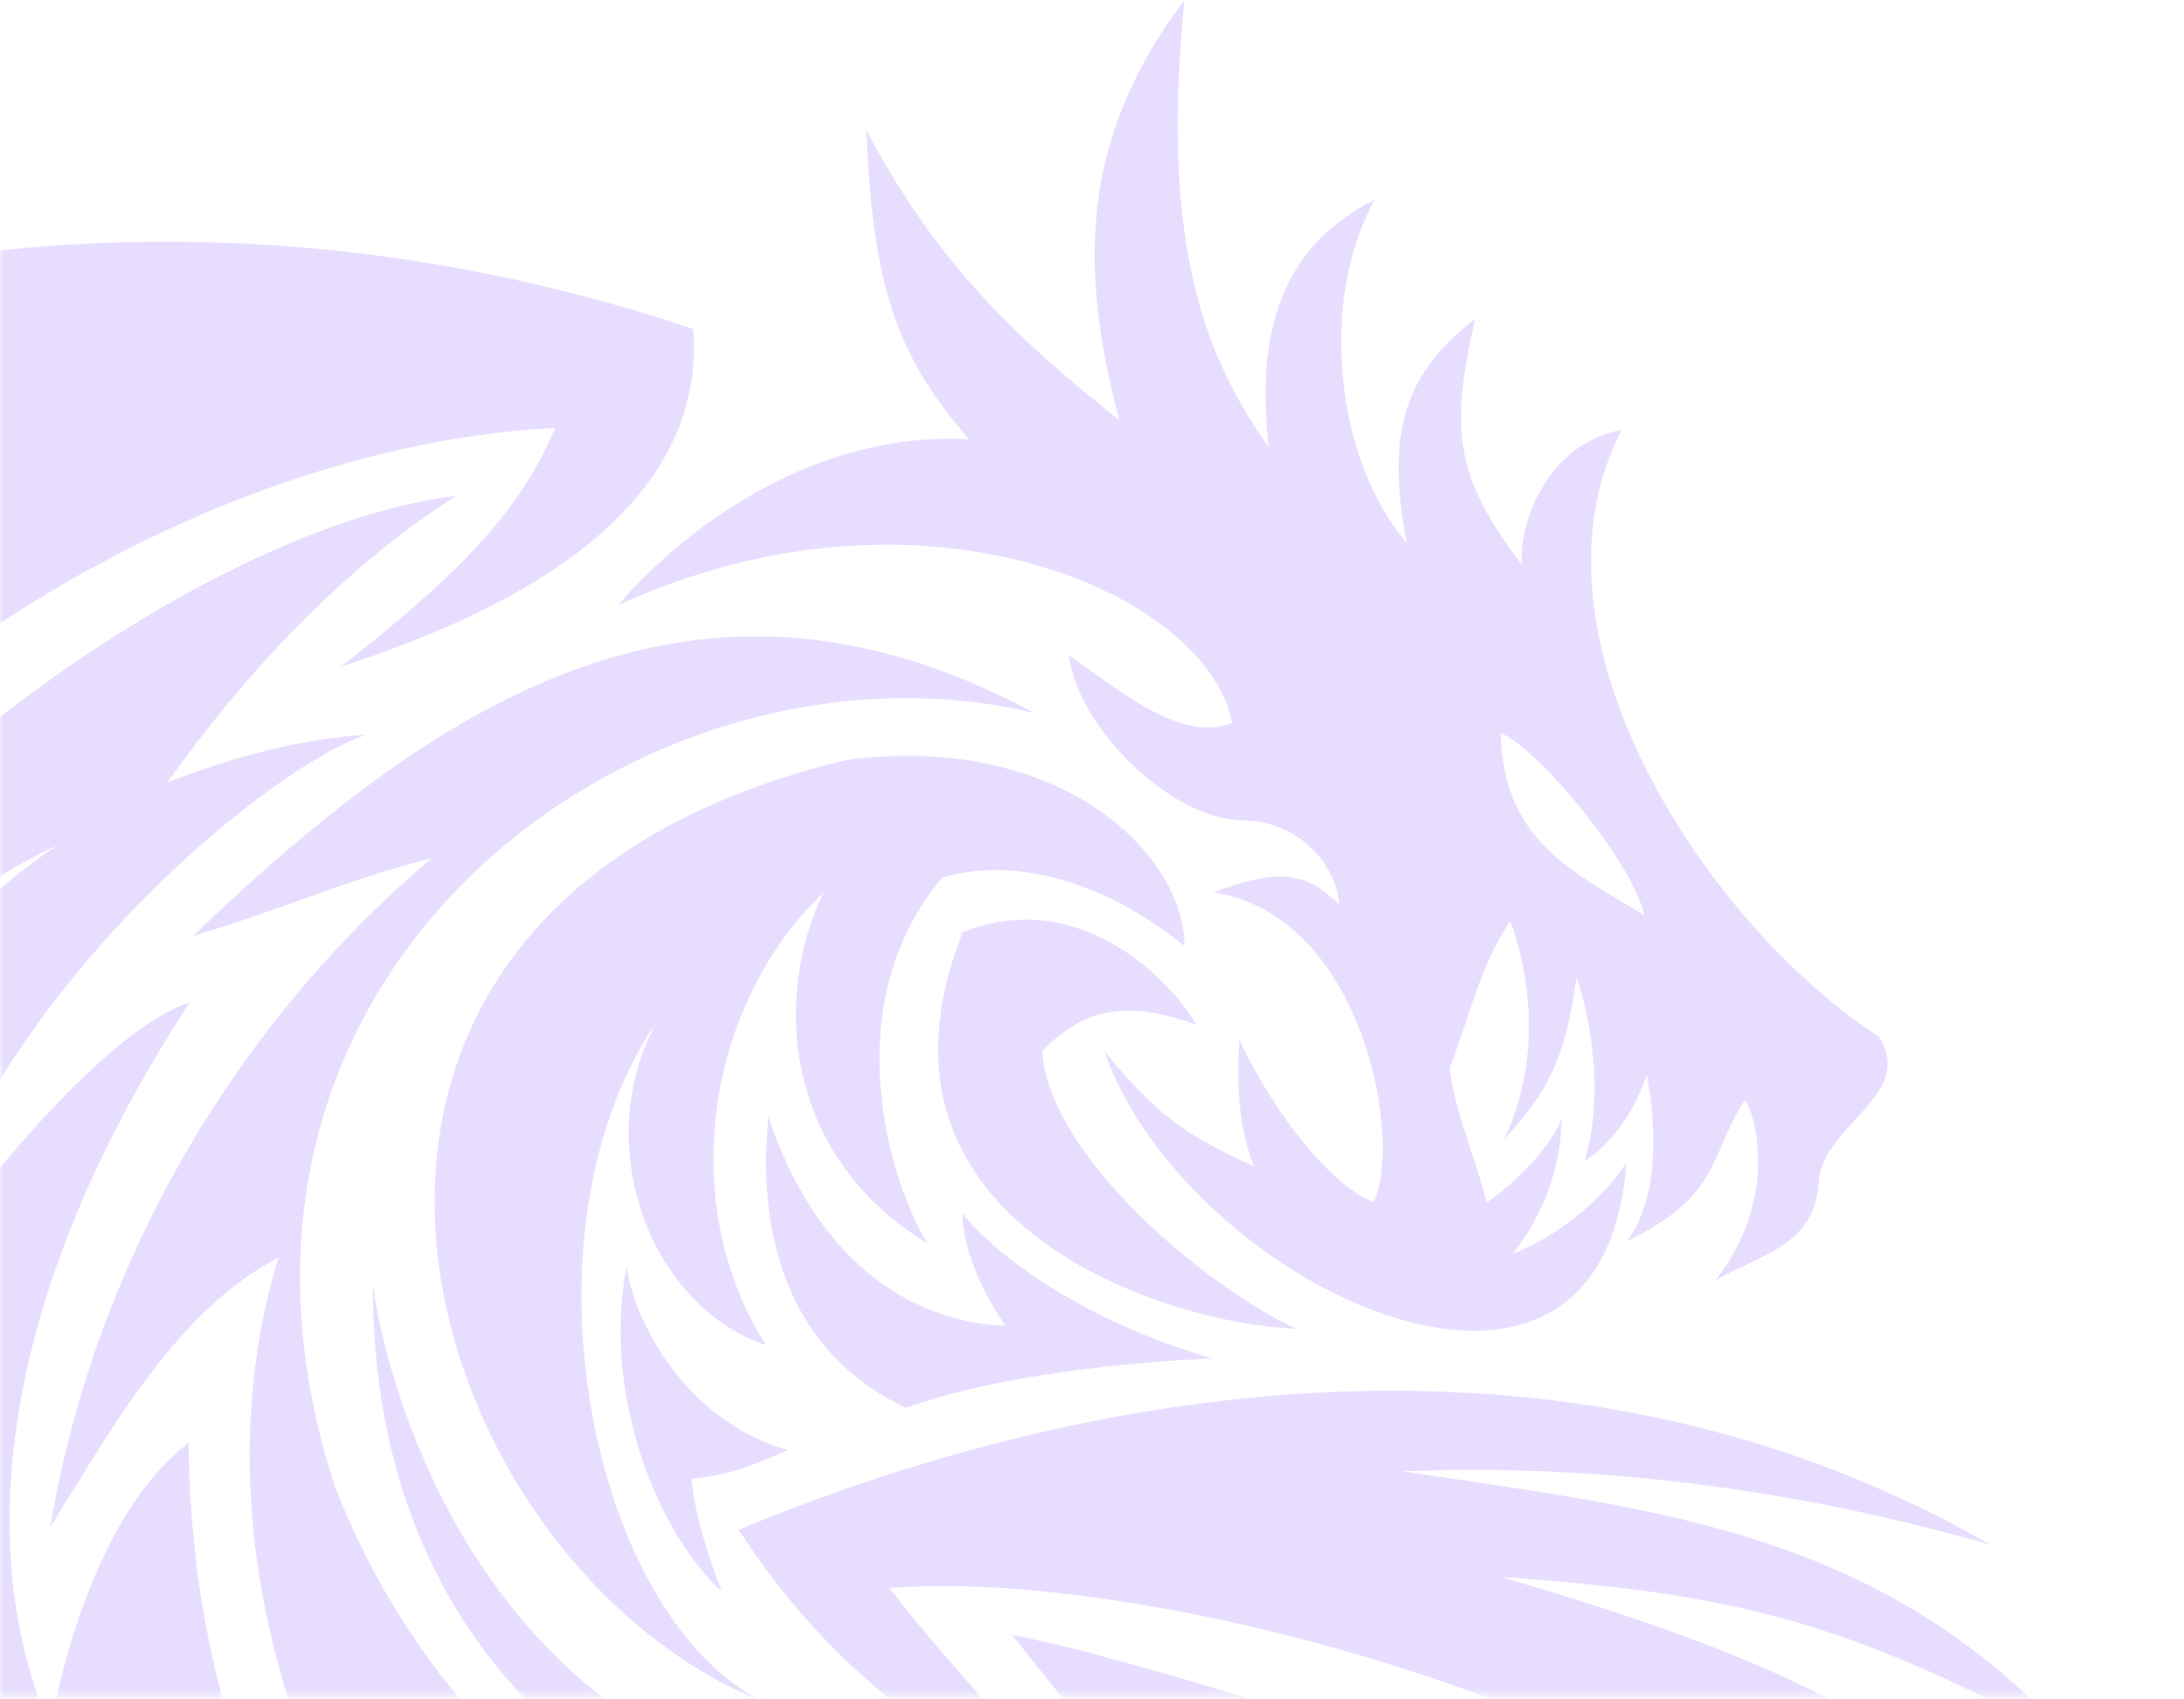 <svg width="320" height="249" viewBox="0 0 320 249" fill="none" xmlns="http://www.w3.org/2000/svg">
<mask id="mask0" mask-type="alpha" maskUnits="userSpaceOnUse" x="0" y="0" width="320" height="249">
<rect width="320" height="248.528" fill="#532EBB" fill-opacity="0.35"/>
</mask>
<g mask="url(#mask0)">
<g opacity="0.5">
<path d="M27.624 211.417C11.903 223.457 7.412 253.276 7.412 253.276C-2.694 230.257 -2.57 193.513 27.811 146.85C11.779 152.34 -12.489 187.337 -12.489 187.337C-3.193 147.599 38.292 112.976 53.575 107.673C44.218 108.235 34.237 110.855 24.505 114.66C35.859 98.753 49.957 83.469 66.801 72.676C12.964 79.102 -87.411 166.501 -50.293 219.589C-51.166 189.021 -35.695 145.103 8.41 123.831C-4.94 132.752 -57.592 176.108 -34.447 239.864C-31.64 216.72 -26.525 207.736 -12.925 188.148C-18.477 196.882 -28.272 264.069 15.709 291.517C13.525 282.16 12.278 267.999 17.144 250.282C21.635 277.481 47.712 327.388 116.708 331.817C70.544 320.838 28.31 280.101 27.624 211.417Z" fill="#7544FF"/>
<path d="M162.497 242.983C156.945 241.299 148.274 239.552 148.274 239.552C152.017 244.356 169.796 266.315 169.796 266.315C169.796 266.315 174.849 261.262 174.849 254.462C206.415 264.069 228.998 277.294 228.998 277.294C214.151 274.175 197.557 269.559 176.159 273.676C206.727 278.854 266.491 295.822 298.244 329.821C291.943 300.002 244.344 264.755 162.497 242.983Z" fill="#7544FF"/>
<path d="M117.332 271.991C117.332 271.991 115.398 267.125 114.525 264.63C122.073 266.501 136.047 269.808 148.711 273.052C135.984 267.5 111.281 256.707 100.987 250.032L102.609 257.456C64.93 240.051 55.697 197.443 54.636 188.085C54.449 243.17 92.503 266.377 117.332 271.991Z" fill="#7544FF"/>
<path d="M105.79 233.189C105.79 233.189 102.109 224.58 101.298 216.657C106.414 216.283 110.406 214.723 115.46 212.478C101.174 208.547 93.064 194.449 91.816 185.59C88.135 204.368 96.495 224.954 105.79 233.189Z" fill="#7544FF"/>
<path d="M132.74 206.302C150.207 199.939 177.594 199.066 177.594 199.066C156.633 192.89 144.78 182.596 140.975 177.793C141.224 186.028 147.338 194.262 147.338 194.262C137.793 194.013 121.012 188.835 112.59 163.632C110.781 181.661 115.896 198.379 132.74 206.302Z" fill="#7544FF"/>
<path d="M189.946 194.698C177.532 189.084 153.826 169.87 152.703 154.087C159.066 147.287 165.866 146.726 175.286 150.157C171.356 143.357 157.944 129.82 141.038 136.619C124.132 179.477 171.481 194.137 189.946 194.698Z" fill="#7544FF"/>
<path d="M90.631 88.647C135.173 68.31 176.97 86.963 180.526 105.927C172.915 109.046 163.308 100.562 156.633 96.008C157.756 106.301 171.293 120.026 182.085 120.213C189.447 120.213 195.623 125.827 196.247 132.565C191.693 128.073 187.762 126.95 177.781 130.756C200.177 134.249 205.542 167.999 201.237 176.108C195.747 174.299 186.702 163.569 181.586 152.278C181.025 161.324 182.023 166.377 183.707 170.931C175.785 167.001 170.919 165.316 161.811 154.025C173.414 187.899 234.987 217.905 238.293 170.307C235.798 174.549 229.123 180.85 221.637 183.719C224.818 179.789 228.686 172.865 228.811 163.881C227.688 167.125 223.321 172.365 217.831 176.233C216.209 169.621 213.215 163.195 212.404 156.52C215.211 149.284 216.958 141.236 221.262 134.998C221.262 134.998 228 150.968 220.389 166.938C226.69 160.138 229.372 155.272 230.994 143.108C231.992 146.102 235.61 158.267 232.179 170.182C237.045 166.938 239.79 161.823 241.287 157.518C242.223 162.634 243.783 174.549 238.418 181.848C252.08 175.298 250.395 169.433 255.636 161.199C256.509 161.573 261.437 174.861 251.269 187.712C257.195 183.969 265.991 182.846 266.49 173.176C266.989 164.879 280.901 160.388 275.224 151.841C250.333 135.746 221.949 93.263 237.607 63.007C226.939 64.816 222.385 76.607 223.009 82.783C213.527 70.244 212.217 63.631 216.147 46.725C206.665 54.149 202.734 62.072 206.103 79.539C195.935 67.686 193.003 44.542 201.424 29.258C187.887 36.058 183.957 48.472 185.891 65.503C175.847 51.404 170.17 34.498 173.539 0C157.756 20.961 158.38 40.175 163.994 61.572C149.896 50.281 137.668 39.426 126.939 19.089C127.874 42.92 131.804 52.527 141.973 64.38C111.53 62.695 90.631 88.522 90.631 88.647ZM240.913 134.124C230.495 127.699 220.264 123.332 219.89 107.424C225.567 109.795 239.416 126.701 240.913 134.124Z" fill="#7544FF"/>
<path d="M259.254 257.332C282.585 260.077 309.971 280.85 309.597 280.539C281.712 251.717 257.507 242.173 219.952 231.068C251.892 233.439 269.547 236.558 304.232 255.835C276.409 224.705 244.406 221.337 205.417 215.597C234.425 214.412 263.558 218.28 291.693 226.39C234.487 193.451 166.988 199.877 108.223 224.144C120.014 242.547 137.356 257.082 156.196 263.196C147.774 252.84 138.479 243.233 130.307 232.69C194.188 227.887 358.63 286.714 294.999 375.985C346.715 320.713 309.971 280.913 259.254 257.332Z" fill="#7544FF"/>
<path d="M49.146 218.03C24.068 141.611 95.185 90.955 151.58 104.492C102.484 77.979 64.68 102.247 28.31 137.119C39.976 133.75 51.766 128.572 63.245 125.765C35.422 149.221 14.024 184.031 7.349 223.832C16.582 208.922 26.064 191.954 40.787 184.281C24.068 239.116 59.564 304.743 104.168 319.965C91.255 309.297 81.149 298.131 74.973 275.797C77.593 281.786 125.191 300.127 153.202 296.446C112.029 287.525 67.736 265.504 49.146 218.03Z" fill="#7544FF"/>
<path d="M173.539 138.616C173.601 125.328 155.51 107.237 124.069 111.354C30.307 133.75 60.75 231.38 114.275 250.345C87.762 240.925 74.287 182.284 96.059 149.97C86.327 168.435 95.684 191.642 112.216 197.069C98.804 175.984 103.794 146.726 120.7 130.756C113.339 145.54 114.524 169.246 135.922 182.222C130.307 173.176 122.385 147.225 138.043 128.635C146.652 125.89 160.064 127.699 173.539 138.616Z" fill="#7544FF"/>
<path d="M127.189 19.028V18.964C127.189 18.964 127.125 18.964 127.189 19.028C127.125 18.964 127.189 19.028 127.189 19.028Z" fill="#7544FF"/>
<path d="M127.125 18.902V18.964C127.125 18.902 127.188 18.84 127.188 18.84C127.188 18.84 127.125 18.84 127.125 18.902Z" fill="#7544FF"/>
<path d="M-6.5 282.784C-5.938 283.22 -5.377 283.72 -4.753 284.219C-21.471 268.623 -25.152 246.601 -26.462 235.684C-27.835 248.41 -26.525 258.454 -24.965 264.381C-129.333 186.401 -14.297 67.686 81.336 62.695C75.909 75.796 65.741 85.278 49.958 97.692C72.54 90.331 103.545 76.232 101.611 48.222C2.109 14.784 -83.481 54.273 -108.496 81.909C-69.944 68.372 -42.308 62.133 -4.191 61.135C-51.478 67.249 -110.555 79.663 -134.822 145.665C-97.018 108.422 -80.112 98.254 -33.824 86.463C-83.481 103.93 -116.731 135.559 -131.391 193.638C-112.427 161.386 -97.392 145.977 -74.872 133.5C-92.214 153.276 -118.041 187.961 -109.432 250.532C-106.563 224.518 -100.574 203.682 -89.158 183.469C-87.411 225.204 -47.049 261.012 -6.5 282.784Z" fill="#7544FF"/>
</g>
</g>
</svg>
